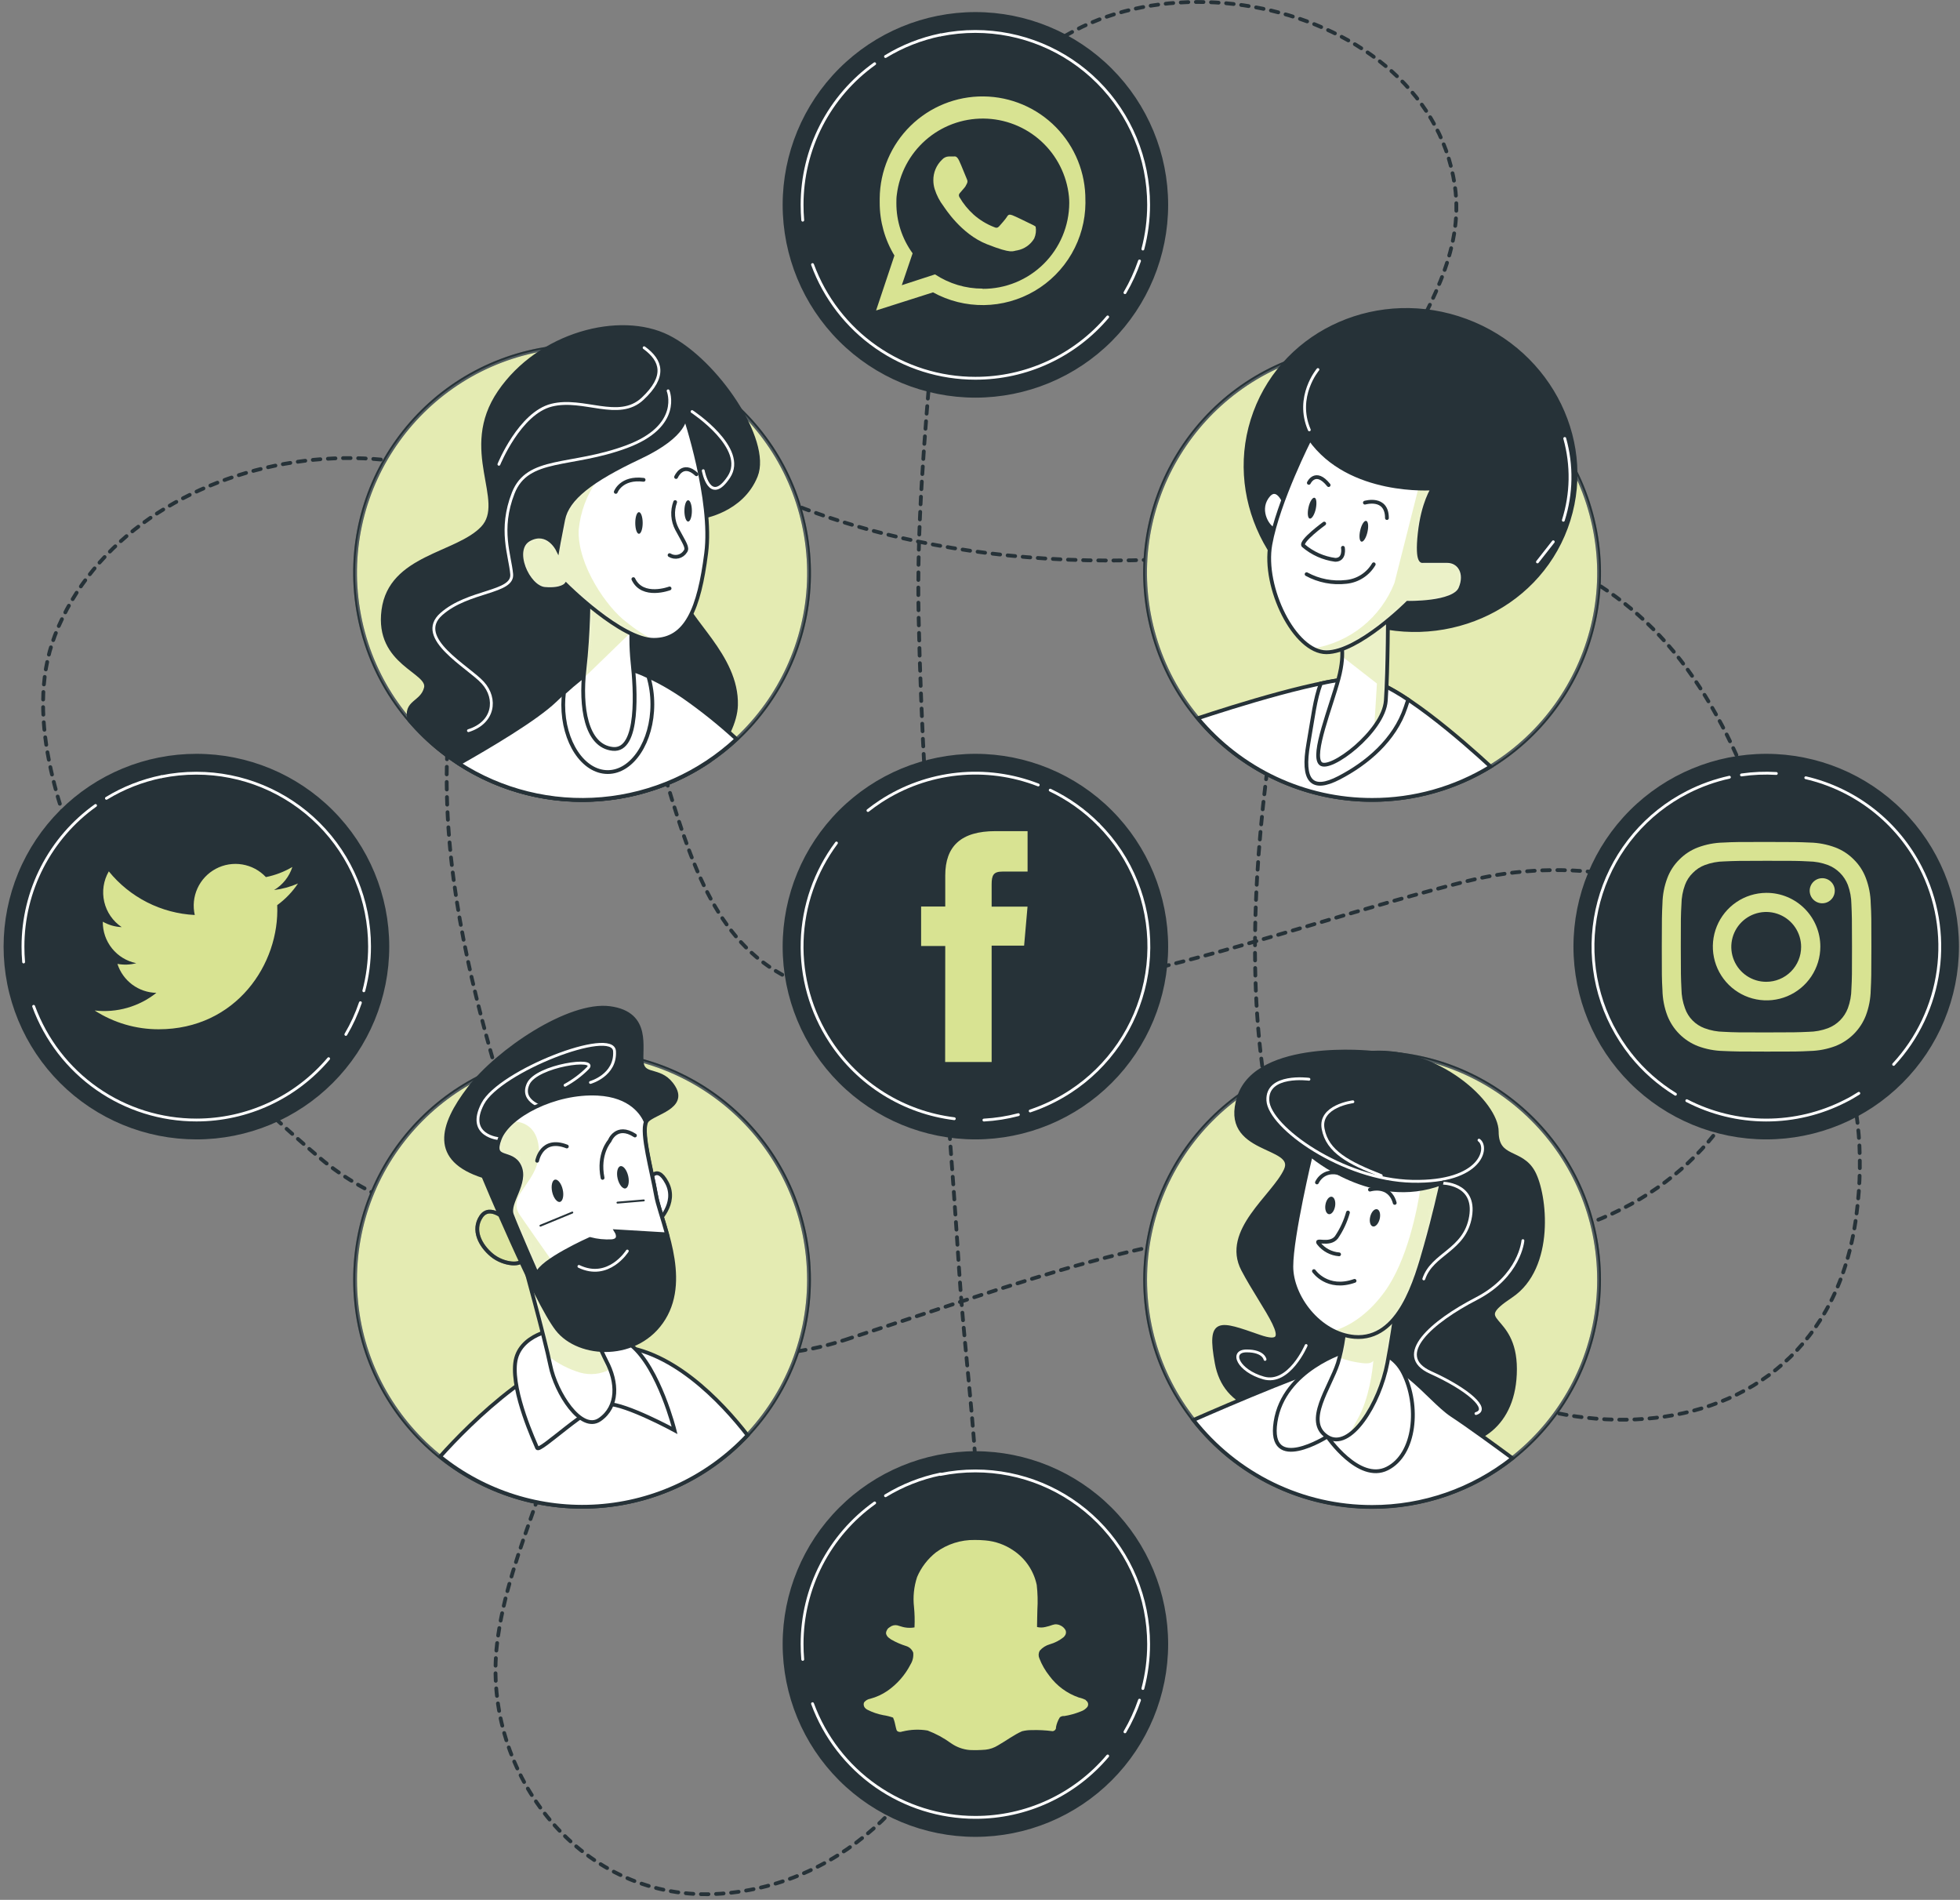 <?xml version="1.0" encoding="UTF-8"?>
<svg xmlns="http://www.w3.org/2000/svg" width="518" height="502" viewBox="0 0 518 502" fill="none">
  <rect x="0" y="0" width="518" height="502" fill="#808080" stroke="none"/>
  <path d="M223.295 354.054C273.149 337.775 305.135 325.444 341.542 325.015C341.542 325.015 393.398 331.695 414.856 325.015C477.599 305.445 483.063 234.177 449.188 181.562C414.112 127.074 350.983 142.623 350.983 142.623C275.423 156.499 225.012 141.193 198.647 128.447C177.518 118.262 151.984 122.052 135.704 138.904C132.037 142.54 129.168 146.901 127.278 151.707C104.09 215.208 130.798 277.264 140.325 315.158C143.844 329.206 173.427 370.333 223.295 354.054Z" stroke="#263238" stroke-linecap="round" stroke-linejoin="round" stroke-dasharray="2 2"></path>
  <path d="M246.384 91.368C244.367 115.143 242.249 139.247 242.779 163.008C244.023 220.572 249.803 277.95 253.465 335.386C255.653 369.618 262.42 405.796 255.525 439.814C249.073 471.7 223.681 498.022 190.422 500.382C153.815 502.986 127.364 468.811 131.355 434.435C134.345 408.686 149.824 384.896 150.739 358.947C151.955 324.013 111.128 328.519 84.592 306.017C53.364 279.581 22.536 244.433 13.466 203.463C10.848 191.69 10.176 179.144 14.539 167.829C34.295 116.731 118.152 103.899 150.739 147.33C184.313 192.105 171.081 257.222 226.027 263.331C280.974 269.439 334.904 246.036 387.819 232.803C440.734 219.571 499.743 252.144 490.588 321.324C481.432 390.504 395.959 388.558 356.276 340.665C316.594 292.771 334.904 195.152 343.044 156.428C347.521 135.199 359.023 116.144 369.108 97.204C377.047 82.27 387.061 66.677 384.486 49.039C376.89 -2.961 290.072 -17.667 263.679 27.209C263.65 27.266 250.246 45.706 246.384 91.368Z" stroke="#263238" stroke-linecap="round" stroke-linejoin="round" stroke-dasharray="2 2"></path>
  <path d="M257.785 300.567C244.407 300.567 231.578 295.253 222.118 285.793C212.659 276.334 207.345 263.504 207.345 250.127C207.345 236.749 212.659 223.92 222.118 214.46C231.578 205.001 244.407 199.687 257.785 199.687C271.162 199.687 283.992 205.001 293.451 214.46C302.911 223.92 308.225 236.749 308.225 250.127C308.225 263.504 302.911 276.334 293.451 285.793C283.992 295.253 271.162 300.567 257.785 300.567Z" fill="#263238" stroke="#263238" stroke-miterlimit="10"></path>
  <path d="M249.788 280.611H262.076V249.869H270.66L271.561 239.57H262.076V233.676C262.076 231.258 262.563 230.3 264.937 230.3H271.575V219.614H263.078C253.937 219.614 249.817 223.634 249.817 231.33V239.541H243.437V249.97H249.817L249.788 280.611Z" fill="#D8E392"></path>
  <path d="M277.555 208.785C282.284 211.043 286.59 214.096 290.286 217.811" stroke="white" stroke-width="0.75" stroke-linecap="round" stroke-linejoin="round"></path>
  <path d="M229.389 214.164C230.433 213.334 231.535 212.547 232.679 211.789C238.78 207.788 245.749 205.303 253.005 204.542C260.261 203.78 267.595 204.764 274.393 207.412" stroke="white" stroke-width="0.75" stroke-linecap="round" stroke-linejoin="round"></path>
  <path d="M252.206 295.603C245.597 294.792 239.245 292.55 233.592 289.031C227.939 285.513 223.121 280.804 219.475 275.232C214.323 267.378 211.712 258.129 211.996 248.739C212.28 239.35 215.445 230.275 221.063 222.747" stroke="white" stroke-width="0.75" stroke-linecap="round" stroke-linejoin="round"></path>
  <path d="M269.143 294.53C266.163 295.317 263.109 295.796 260.031 295.961" stroke="white" stroke-width="0.75" stroke-linecap="round" stroke-linejoin="round"></path>
  <path d="M290.286 217.811C292.46 220 294.414 222.396 296.123 224.964C299.426 229.997 301.705 235.631 302.827 241.546C303.95 247.46 303.896 253.537 302.666 259.431C301.437 265.324 299.058 270.916 295.664 275.889C292.271 280.861 287.93 285.115 282.89 288.408C279.582 290.57 276.01 292.301 272.262 293.557" stroke="white" stroke-width="0.75" stroke-linecap="round" stroke-linejoin="round"></path>
  <path d="M466.784 300.567C453.406 300.567 440.577 295.253 431.117 285.793C421.658 276.334 416.344 263.504 416.344 250.127C416.344 236.749 421.658 223.92 431.117 214.46C440.577 205.001 453.406 199.687 466.784 199.687C480.161 199.687 492.991 205.001 502.45 214.46C511.91 223.92 517.224 236.749 517.224 250.127C517.224 263.504 511.91 276.334 502.45 285.793C492.991 295.253 480.161 300.567 466.784 300.567Z" fill="#263238" stroke="#263238" stroke-miterlimit="10"></path>
  <path d="M442.794 289.137C438.329 286.393 434.37 282.899 431.092 278.809" stroke="white" stroke-width="0.75" stroke-linecap="round" stroke-linejoin="round"></path>
  <path d="M491.26 288.894C490.116 289.609 488.943 290.325 487.727 290.911C481.238 294.24 474.047 295.97 466.754 295.958C459.461 295.946 452.276 294.191 445.798 290.84" stroke="white" stroke-width="0.75" stroke-linecap="round" stroke-linejoin="round"></path>
  <path d="M477.241 205.509C483.727 207.013 489.805 209.917 495.051 214.016C500.297 218.115 504.584 223.312 507.611 229.241C511.899 237.598 513.512 247.071 512.233 256.375C510.953 265.68 506.843 274.366 500.458 281.255" stroke="white" stroke-width="0.75" stroke-linecap="round" stroke-linejoin="round"></path>
  <path d="M460.246 204.765C463.296 204.323 466.383 204.194 469.459 204.379" stroke="white" stroke-width="0.75" stroke-linecap="round" stroke-linejoin="round"></path>
  <path d="M431.092 278.809C429.159 276.389 427.472 273.782 426.057 271.027C423.308 265.673 421.641 259.83 421.153 253.831C420.665 247.833 421.364 241.797 423.211 236.069C425.058 230.341 428.016 225.033 431.916 220.449C435.817 215.866 440.582 212.097 445.941 209.357C449.46 207.555 453.195 206.214 457.056 205.366" stroke="white" stroke-width="0.75" stroke-linecap="round" stroke-linejoin="round"></path>
  <path d="M466.784 227.453C474.18 227.453 475.052 227.453 477.971 227.61C479.725 227.632 481.462 227.956 483.106 228.569C484.297 229.033 485.378 229.74 486.282 230.643C487.185 231.547 487.892 232.628 488.356 233.819C488.964 235.464 489.283 237.201 489.3 238.954C489.429 241.815 489.458 242.745 489.458 250.127C489.458 257.508 489.458 258.381 489.3 261.299C489.283 263.053 488.964 264.79 488.356 266.435C487.898 267.629 487.194 268.713 486.289 269.618C485.385 270.522 484.3 271.226 483.106 271.685C481.462 272.297 479.725 272.621 477.971 272.643C475.11 272.772 474.18 272.801 466.784 272.801C459.388 272.801 458.53 272.801 455.612 272.643C453.857 272.621 452.12 272.297 450.476 271.685C449.279 271.239 448.195 270.536 447.3 269.625C446.413 268.722 445.738 267.632 445.326 266.435C444.719 264.79 444.399 263.053 444.382 261.299C444.239 258.438 444.21 257.508 444.21 250.127C444.21 242.745 444.21 241.873 444.382 238.954C444.399 237.201 444.719 235.464 445.326 233.819C445.768 232.617 446.477 231.531 447.4 230.643C448.291 229.724 449.376 229.015 450.576 228.569C452.22 227.956 453.957 227.632 455.712 227.61C458.573 227.482 459.503 227.453 466.884 227.453M466.884 222.475C459.374 222.475 458.444 222.475 455.44 222.632C453.147 222.681 450.879 223.116 448.731 223.92C446.89 224.619 445.221 225.707 443.838 227.11C442.429 228.492 441.34 230.167 440.648 232.016C439.838 234.163 439.403 236.432 439.361 238.726C439.218 241.672 439.189 242.617 439.189 250.17C439.189 257.723 439.189 258.624 439.361 261.614C439.403 263.912 439.838 266.186 440.648 268.337C441.361 270.172 442.447 271.838 443.839 273.229C445.23 274.621 446.896 275.707 448.731 276.42C450.879 277.223 453.147 277.658 455.44 277.707C458.401 277.836 459.331 277.865 466.884 277.865C474.437 277.865 475.338 277.865 478.328 277.707C480.621 277.657 482.889 277.221 485.037 276.42C486.872 275.707 488.538 274.621 489.929 273.229C491.321 271.838 492.407 270.172 493.12 268.337C493.93 266.186 494.365 263.912 494.407 261.614C494.55 258.667 494.579 257.723 494.579 250.17C494.579 242.617 494.579 241.715 494.407 238.726C494.366 236.432 493.93 234.163 493.12 232.016C492.428 230.167 491.339 228.492 489.93 227.11C488.547 225.707 486.879 224.619 485.037 223.92C482.889 223.118 480.621 222.683 478.328 222.632C475.367 222.503 474.423 222.475 466.884 222.475Z" fill="#D8E392"></path>
  <path d="M466.784 235.922C463.979 235.942 461.242 236.792 458.92 238.364C456.597 239.937 454.792 242.163 453.732 244.76C452.672 247.357 452.405 250.21 452.964 252.959C453.524 255.708 454.884 258.23 456.875 260.206C458.866 262.183 461.397 263.526 464.149 264.066C466.902 264.606 469.753 264.319 472.343 263.241C474.933 262.163 477.146 260.342 478.702 258.008C480.258 255.675 481.089 252.932 481.089 250.127C481.089 246.36 479.593 242.746 476.929 240.082C474.265 237.418 470.652 235.922 466.884 235.922M466.784 259.425C464.959 259.425 463.175 258.884 461.658 257.87C460.14 256.856 458.958 255.415 458.26 253.729C457.561 252.043 457.378 250.188 457.734 248.398C458.09 246.609 458.969 244.964 460.26 243.674C461.55 242.384 463.194 241.505 464.984 241.149C466.774 240.793 468.629 240.976 470.315 241.674C472.001 242.372 473.442 243.555 474.456 245.072C475.47 246.59 476.011 248.374 476.011 250.198C476.013 251.411 475.775 252.611 475.312 253.732C474.849 254.852 474.17 255.87 473.313 256.727C472.455 257.584 471.438 258.264 470.317 258.727C469.197 259.19 467.996 259.427 466.784 259.425Z" fill="#D8E392"></path>
  <path d="M484.909 235.364C484.909 236.02 484.714 236.662 484.349 237.208C483.985 237.754 483.466 238.179 482.86 238.43C482.253 238.681 481.586 238.747 480.942 238.619C480.299 238.491 479.707 238.175 479.243 237.711C478.779 237.247 478.463 236.655 478.335 236.011C478.207 235.368 478.272 234.7 478.524 234.094C478.775 233.487 479.2 232.969 479.746 232.604C480.292 232.24 480.933 232.045 481.59 232.045C482.47 232.045 483.314 232.395 483.937 233.017C484.559 233.64 484.909 234.484 484.909 235.364Z" fill="#D8E392"></path>
  <path d="M257.785 484.861C244.407 484.861 231.578 479.547 222.118 470.087C212.659 460.628 207.345 447.798 207.345 434.421C207.345 421.042 212.658 408.211 222.117 398.749C231.576 389.288 244.406 383.97 257.785 383.966C271.164 383.97 283.993 389.288 293.452 398.749C302.911 408.211 308.225 421.042 308.225 434.421C308.225 447.798 302.911 460.628 293.451 470.087C283.992 479.547 271.162 484.861 257.785 484.861Z" fill="#263238" stroke="#263238" stroke-miterlimit="10"></path>
  <path d="M234.024 395.225C238.498 392.494 243.41 390.558 248.544 389.502" stroke="white" stroke-width="0.75" stroke-linecap="round" stroke-linejoin="round"></path>
  <path d="M212.151 438.469C212.037 437.139 211.98 435.78 211.98 434.421C211.974 427.126 213.712 419.935 217.049 413.448C220.386 406.961 225.225 401.365 231.163 397.127" stroke="white" stroke-width="0.75" stroke-linecap="round" stroke-linejoin="round"></path>
  <path d="M292.747 463.989C288.454 469.079 283.101 473.168 277.061 475.97C271.022 478.772 264.443 480.22 257.785 480.212C248.398 480.213 239.236 477.333 231.538 471.961C223.84 466.588 217.977 458.982 214.74 450.171" stroke="white" stroke-width="0.75" stroke-linecap="round" stroke-linejoin="round"></path>
  <path d="M301.158 449.241C300.16 452.153 298.871 454.956 297.31 457.609" stroke="white" stroke-width="0.75" stroke-linecap="round" stroke-linejoin="round"></path>
  <path d="M248.544 389.602C251.585 388.98 254.681 388.668 257.785 388.673C269.926 388.673 281.569 393.496 290.154 402.08C298.739 410.665 303.561 422.309 303.561 434.449C303.563 438.404 303.053 442.342 302.045 446.165" stroke="white" stroke-width="0.75" stroke-linecap="round" stroke-linejoin="round"></path>
  <path fill-rule="evenodd" clip-rule="evenodd" d="M287.01 449.227C286.41 448.912 285.77 448.681 285.108 448.54C282 447.461 279.292 445.466 277.34 442.818C276.221 441.413 275.323 439.845 274.679 438.169C274.543 437.852 274.481 437.508 274.499 437.163C274.516 436.818 274.612 436.482 274.779 436.18C275.484 435.362 276.415 434.77 277.455 434.478C278.771 434.1 280 433.468 281.074 432.618C281.283 432.425 281.457 432.198 281.589 431.946C281.628 431.864 281.657 431.778 281.675 431.688C281.759 431.375 281.733 431.042 281.603 430.744C281.318 430.223 280.878 429.803 280.344 429.543C280.017 429.355 279.653 429.242 279.278 429.209C278.902 429.177 278.524 429.228 278.17 429.357C277.545 429.588 276.904 429.774 276.253 429.915C275.539 430.089 274.793 430.089 274.079 429.915C274.079 429.829 274.079 429.657 274.079 429.428C274.079 428.112 274.15 426.767 274.164 425.351C274.299 423.167 274.242 420.974 273.993 418.799C273.212 415.083 271.01 411.818 267.856 409.701C265.63 408.167 263.04 407.244 260.346 407.026C259.43 406.94 258.543 406.912 257.642 406.912C253.958 406.844 250.354 407.99 247.385 410.173C245.195 411.893 243.473 414.136 242.378 416.697C241.531 419.262 241.253 421.981 241.563 424.665C241.733 426.404 241.776 428.154 241.692 429.9C241.695 429.938 241.695 429.977 241.692 430.015C240.84 430.164 239.968 430.164 239.117 430.015C238.516 429.915 237.872 429.671 237.142 429.471C236.811 429.401 236.468 429.403 236.137 429.477C235.806 429.551 235.496 429.695 235.226 429.9C234.932 430.054 234.681 430.278 234.497 430.553C234.312 430.828 234.198 431.144 234.167 431.474C234.16 431.526 234.16 431.579 234.167 431.631C234.261 432.052 234.493 432.429 234.825 432.704C235.111 432.933 235.354 433.09 235.497 433.205C236.778 433.939 238.136 434.529 239.546 434.964C239.956 435.096 240.331 435.319 240.643 435.616C240.956 435.914 241.196 436.278 241.348 436.681C241.466 437.765 241.219 438.857 240.647 439.785C239.209 442.599 237.095 445.012 234.496 446.809C233.122 447.747 231.598 448.444 229.99 448.869C229.361 448.975 228.791 449.305 228.388 449.799L228.302 449.985C228.246 450.201 228.241 450.428 228.288 450.647C228.335 450.865 228.433 451.07 228.574 451.244C228.757 451.467 228.986 451.647 229.246 451.773C230.564 452.445 231.97 452.926 233.423 453.203C234.309 453.335 235.181 453.551 236.027 453.847C236.027 453.847 236.127 454.148 236.298 454.563C236.542 455.292 236.656 456.165 236.928 457.08C236.97 457.205 237.043 457.317 237.141 457.404C237.238 457.492 237.357 457.553 237.486 457.581C237.817 457.679 238.173 457.653 238.487 457.509H238.573C240.727 456.982 242.966 456.899 245.153 457.266C247.352 458.105 249.429 459.231 251.333 460.614C252.79 461.64 254.493 462.262 256.269 462.416C257.661 462.474 259.056 462.445 260.446 462.33C261.614 462.207 262.738 461.82 263.736 461.2C265.967 459.927 267.942 458.411 270.116 457.452C270.953 457.244 271.814 457.143 272.677 457.152C274.483 457.099 276.292 457.19 278.084 457.424H278.256C278.495 457.387 278.714 457.265 278.871 457.08C278.971 456.972 279.04 456.838 279.071 456.694C279.071 456.522 279.171 456.436 279.071 456.58C279.079 456.532 279.079 456.484 279.071 456.436C279.24 455.492 279.59 454.588 280.101 453.776C280.418 453.527 280.815 453.405 281.217 453.432H281.317C282.788 453.196 284.228 452.792 285.609 452.231C286.289 452.011 286.894 451.605 287.354 451.058C287.452 450.921 287.521 450.766 287.556 450.602C287.591 450.437 287.591 450.267 287.556 450.102C287.521 449.938 287.452 449.783 287.353 449.647C287.254 449.51 287.127 449.397 286.982 449.312L287.01 449.227Z" fill="#D8E392"></path>
  <path d="M51.933 300.567C45.306 300.573 38.742 299.272 32.617 296.74C26.493 294.207 20.927 290.493 16.239 285.809C11.55 281.124 7.831 275.562 5.294 269.439C2.756 263.317 1.45 256.754 1.45 250.127C1.45 243.499 2.756 236.937 5.294 230.814C7.831 224.692 11.55 219.129 16.239 214.445C20.927 209.761 26.493 206.046 32.617 203.514C38.742 200.982 45.306 199.681 51.933 199.687C65.311 199.687 78.14 205.001 87.6 214.46C97.059 223.92 102.373 236.749 102.373 250.127C102.373 263.504 97.059 276.334 87.6 285.793C78.14 295.253 65.311 300.567 51.933 300.567Z" fill="#263238" stroke="#263238" stroke-miterlimit="10"></path>
  <path d="M28.129 210.945C32.602 208.213 37.515 206.277 42.649 205.223" stroke="white" stroke-width="0.75" stroke-linecap="round" stroke-linejoin="round"></path>
  <path d="M6.242 254.189C6.128 252.845 6.071 251.5 6.071 250.127C6.065 242.832 7.803 235.641 11.14 229.154C14.477 222.667 19.316 217.071 25.254 212.833" stroke="white" stroke-width="0.75" stroke-linecap="round" stroke-linejoin="round"></path>
  <path d="M86.852 279.739C82.558 284.814 77.209 288.893 71.179 291.692C65.149 294.491 58.581 295.943 51.933 295.946C42.543 295.958 33.377 293.082 25.677 287.708C17.977 282.335 12.116 274.723 8.889 265.906" stroke="white" stroke-width="0.75" stroke-linecap="round" stroke-linejoin="round"></path>
  <path d="M95.249 264.947C94.26 267.867 92.97 270.676 91.401 273.33" stroke="white" stroke-width="0.75" stroke-linecap="round" stroke-linejoin="round"></path>
  <path d="M42.649 205.237C45.69 204.615 48.786 204.303 51.89 204.307C64.031 204.307 75.674 209.13 84.259 217.715C92.844 226.3 97.667 237.943 97.667 250.084C97.669 254.038 97.16 257.976 96.15 261.8" stroke="white" stroke-width="0.75" stroke-linecap="round" stroke-linejoin="round"></path>
  <path d="M25.011 267.007C30.052 270.254 35.923 271.977 41.919 271.971C62.39 271.971 73.949 254.676 73.262 239.169C75.415 237.6 77.275 235.663 78.755 233.447C76.744 234.331 74.614 234.915 72.432 235.178C74.733 233.804 76.453 231.637 77.267 229.084C75.103 230.362 72.738 231.266 70.272 231.759C68.614 229.989 66.419 228.816 64.027 228.419C61.635 228.023 59.178 228.426 57.038 229.566C54.898 230.706 53.193 232.52 52.188 234.726C51.182 236.933 50.932 239.409 51.475 241.773C47.091 241.553 42.803 240.414 38.889 238.427C34.975 236.44 31.523 233.652 28.759 230.243C27.349 232.672 26.916 235.546 27.549 238.283C28.181 241.019 29.831 243.413 32.163 244.977C30.409 244.907 28.696 244.416 27.171 243.546C27.136 246.117 28.001 248.619 29.615 250.62C31.229 252.62 33.492 253.994 36.011 254.504C34.387 254.941 32.685 255.004 31.033 254.69C31.737 256.881 33.108 258.797 34.955 260.169C36.802 261.541 39.032 262.302 41.333 262.344C39.053 264.158 36.438 265.503 33.637 266.304C30.836 267.104 27.904 267.343 25.011 267.007Z" fill="#D8E392"></path>
  <path d="M257.785 104.571C244.407 104.571 231.578 99.257 222.118 89.798C212.659 80.338 207.345 67.509 207.345 54.131C207.345 40.754 212.659 27.924 222.118 18.465C231.578 9.005 244.407 3.691 257.785 3.691C271.162 3.691 283.992 9.005 293.451 18.465C302.911 27.924 308.225 40.754 308.225 54.131C308.225 67.509 302.911 80.338 293.451 89.798C283.992 99.257 271.162 104.571 257.785 104.571Z" fill="#263238" stroke="#263238" stroke-miterlimit="10"></path>
  <path fill-rule="evenodd" clip-rule="evenodd" d="M286.853 52.901C286.918 45.693 284.116 38.754 279.064 33.611C274.013 28.468 267.125 25.543 259.916 25.478C252.708 25.413 245.769 28.215 240.626 33.267C235.483 38.319 232.558 45.206 232.493 52.415C232.493 52.801 232.493 53.202 232.493 53.588C232.491 58.501 233.837 63.32 236.384 67.521L231.535 82.041L246.584 77.249C250.707 79.517 255.348 80.677 260.054 80.614C264.76 80.55 269.368 79.266 273.429 76.887C277.489 74.508 280.862 71.115 283.218 67.041C285.574 62.967 286.831 58.351 286.867 53.645C286.867 53.43 286.867 53.13 286.853 52.901ZM259.673 76.261C255.207 76.272 250.838 74.964 247.113 72.499L238.33 75.36L241.191 66.934C238.383 63.074 236.879 58.419 236.899 53.645C236.899 52.915 236.899 52.214 237.014 51.456C237.693 45.868 240.407 40.726 244.639 37.013C248.87 33.3 254.322 31.276 259.951 31.329C265.58 31.383 270.992 33.508 275.153 37.3C279.314 41.093 281.931 46.285 282.504 51.885C282.561 52.477 282.59 53.063 282.59 53.645C282.56 59.686 280.132 65.468 275.84 69.72C271.548 73.972 265.743 76.345 259.702 76.319L259.673 76.261Z" fill="#D8E392"></path>
  <path fill-rule="evenodd" clip-rule="evenodd" d="M272.147 59.038C271.475 58.709 268.213 57.107 267.598 56.892C266.983 56.678 266.54 56.563 266.168 57.221C265.796 57.879 264.437 59.367 264.065 59.796C263.693 60.225 263.278 60.297 262.634 59.968C260.671 59.195 258.86 58.081 257.284 56.678C255.824 55.354 254.575 53.815 253.579 52.114C253.207 51.456 253.579 51.099 253.88 50.77C254.18 50.441 254.538 49.997 254.881 49.611L255.124 49.296C255.267 49.053 255.382 48.824 255.539 48.509C255.635 48.331 255.686 48.132 255.686 47.93C255.686 47.728 255.635 47.529 255.539 47.351C255.367 47.022 254.108 43.76 253.479 42.444C252.85 41.128 252.363 41.342 252.048 41.342C251.734 41.342 251.219 41.342 250.775 41.342C250.436 41.349 250.102 41.426 249.794 41.569C249.486 41.712 249.211 41.917 248.987 42.172C248.24 42.879 247.648 43.734 247.249 44.682C246.85 45.63 246.653 46.651 246.67 47.68C246.676 48.446 246.791 49.207 247.013 49.94C247.531 51.593 248.334 53.142 249.388 54.517C249.717 54.947 253.994 61.842 260.832 64.531C267.67 67.221 267.598 66.276 268.828 66.162C269.756 65.987 270.636 65.617 271.41 65.077C272.184 64.537 272.835 63.839 273.32 63.029C273.761 62.042 273.895 60.946 273.707 59.882C273.263 59.539 272.82 59.367 272.147 59.038Z" fill="#D8E392"></path>
  <path d="M234.024 14.935C238.498 12.205 243.41 10.269 248.544 9.213" stroke="white" stroke-width="0.75" stroke-linecap="round" stroke-linejoin="round"></path>
  <path d="M212.151 58.18C212.037 56.849 211.98 55.49 211.98 54.131C211.974 46.836 213.712 39.645 217.049 33.158C220.386 26.671 225.225 21.076 231.163 16.837" stroke="white" stroke-width="0.75" stroke-linecap="round" stroke-linejoin="round"></path>
  <path d="M292.747 83.743C288.452 88.828 283.097 92.913 277.058 95.713C271.019 98.513 264.441 99.959 257.785 99.951C248.398 99.952 239.236 97.072 231.538 91.7C223.84 86.328 217.977 78.722 214.74 69.91" stroke="white" stroke-width="0.75" stroke-linecap="round" stroke-linejoin="round"></path>
  <path d="M301.158 68.951C300.157 71.867 298.868 74.675 297.31 77.334" stroke="white" stroke-width="0.75" stroke-linecap="round" stroke-linejoin="round"></path>
  <path d="M248.544 9.242C251.585 8.619 254.681 8.308 257.785 8.312C269.926 8.312 281.569 13.135 290.154 21.72C298.739 30.304 303.561 41.948 303.561 54.089C303.563 58.043 303.053 61.981 302.045 65.804" stroke="white" stroke-width="0.75" stroke-linecap="round" stroke-linejoin="round"></path>
  <path d="M362.628 398.128C395.755 398.128 422.609 371.274 422.609 338.147C422.609 305.02 395.755 278.165 362.628 278.165C329.501 278.165 302.646 305.02 302.646 338.147C302.646 371.274 329.501 398.128 362.628 398.128Z" fill="#D8E392" stroke="#263238" stroke-miterlimit="10"></path>
  <path opacity="0.3" d="M362.628 398.128C395.755 398.128 422.609 371.274 422.609 338.147C422.609 305.02 395.755 278.165 362.628 278.165C329.501 278.165 302.646 305.02 302.646 338.147C302.646 371.274 329.501 398.128 362.628 398.128Z" fill="white" stroke="#263238" stroke-miterlimit="10"></path>
  <path d="M362.628 278.165C362.628 278.165 332.286 274.875 327.451 289.881C322.616 304.887 343.015 302.226 339.797 309.193C336.578 316.16 323.16 325.229 328.524 335.472C333.889 345.714 343.545 356.93 332.816 353.182C322.087 349.434 319.412 348.346 321.557 360.148C323.703 371.95 334.961 375.169 353.201 373.552C371.44 371.936 369.823 380.533 380.008 381.606C390.194 382.679 400.393 376.771 400.393 361.75C400.393 346.73 388.062 349.963 399.321 342.453C410.579 334.942 408.447 315.63 405.229 309.737C402.01 303.843 395.573 306.518 395.573 299.008C395.573 291.498 380.094 277.164 362.628 278.165Z" fill="#263238" stroke="#263238" stroke-miterlimit="10"></path>
  <path d="M345.933 285.175C345.933 285.175 334.704 283.673 335.076 290.782C335.448 297.892 354.931 311.754 373.285 312.14C391.639 312.526 393.498 303.142 390.88 301.268" stroke="white" stroke-width="0.75" stroke-linecap="round" stroke-linejoin="round"></path>
  <path d="M357.549 291.125C357.549 291.125 348.566 292.241 349.681 298.278C350.797 304.315 356.419 307.262 365.045 310.638" stroke="white" stroke-width="0.75" stroke-linecap="round" stroke-linejoin="round"></path>
  <path d="M402.482 327.818C402.482 327.818 401.738 337.188 390.137 343.182C378.535 349.176 368.078 358.131 378.092 362.652C388.105 367.172 393.827 372.379 390.079 373.509" stroke="white" stroke-width="0.75" stroke-linecap="round" stroke-linejoin="round"></path>
  <path d="M345.19 355.528C345.19 355.528 340.698 366.013 333.96 364.111C327.222 362.208 324.962 356.958 329.468 356.958C333.974 356.958 334.332 359.204 334.332 359.204" stroke="white" stroke-width="0.75" stroke-linecap="round" stroke-linejoin="round"></path>
  <path d="M380.953 312.612C380.953 312.612 390.151 312.469 388.649 321.453C387.147 330.436 378.535 331.194 376.289 337.932" stroke="white" stroke-width="0.75" stroke-linecap="round" stroke-linejoin="round"></path>
  <path d="M362.628 398.186C376.091 398.202 389.163 393.664 399.721 385.311C395.515 382.207 388.019 376.728 383.656 373.867C377.348 369.661 368.936 356.572 357.707 358.904C348.694 360.792 324.576 371.178 315.392 375.212C321.003 382.377 328.173 388.171 336.358 392.151C344.542 396.132 353.526 398.196 362.628 398.186Z" fill="white" stroke="#263238" stroke-miterlimit="10"></path>
  <path d="M355.876 356.93C355.876 356.93 339.253 361.75 337.107 375.698C334.961 389.646 350.783 379.589 350.783 379.589C350.783 379.589 359.094 391.791 366.605 388.043C374.115 384.295 375.188 371.406 370.896 362.823C366.605 354.24 355.876 356.93 355.876 356.93Z" fill="white" stroke="#263238" stroke-miterlimit="10"></path>
  <path d="M355.432 346.687C355.52 351.257 354.897 355.812 353.587 360.191C351.484 366.671 344.632 375.598 350.726 379.603C356.82 383.609 364.63 370.863 366.662 360.163C368.693 349.462 370.167 336.673 370.167 336.673L355.432 346.687Z" fill="white"></path>
  <mask id="mask0_1_2061" style="mask-type:luminance" maskUnits="userSpaceOnUse" x="348" y="336" width="23" height="45">
    <path d="M355.432 346.687C355.52 351.257 354.897 355.812 353.587 360.191C351.484 366.671 344.632 375.598 350.726 379.603C356.82 383.609 364.63 370.863 366.662 360.163C368.693 349.462 370.167 336.673 370.167 336.673L355.432 346.687Z" fill="white"></path>
  </mask>
  <g mask="url(#mask0_1_2061)">
    <g style="mix-blend-mode:multiply" opacity="0.5">
      <path d="M354.016 358.761C355.98 359.472 358.02 359.952 360.096 360.191C361.955 360.406 362.699 360.005 362.957 359.533C362.728 362.208 361.855 369.547 358.808 374.954C357.878 376.613 357.12 378.015 356.519 379.246C361.04 376.199 365.26 367.701 366.69 360.205C368.722 349.519 370.138 336.759 370.138 336.759L355.404 346.773C355.474 350.813 355.008 354.844 354.016 358.761Z" fill="#D8E392"></path>
    </g>
  </g>
  <path d="M355.432 346.687C355.52 351.257 354.897 355.812 353.587 360.191C351.484 366.671 344.632 375.598 350.726 379.603C356.82 383.609 364.63 370.863 366.662 360.163C368.693 349.462 370.167 336.673 370.167 336.673L355.432 346.687Z" stroke="#263238" stroke-miterlimit="10"></path>
  <path d="M346.434 305.202C346.434 305.202 341.284 326.66 341.284 334.656C341.284 342.653 348.637 352.438 357.964 353.253C369.866 354.212 374.243 338.218 376.818 329.106C379.05 321.195 380.566 314.357 380.938 312.669C362.842 319.507 346.434 305.202 346.434 305.202Z" fill="white"></path>
  <mask id="mask1_1_2061" style="mask-type:luminance" maskUnits="userSpaceOnUse" x="341" y="305" width="40" height="49">
    <path d="M346.434 305.202C346.434 305.202 341.284 326.66 341.284 334.656C341.284 342.653 348.637 352.438 357.964 353.253C369.866 354.212 374.243 338.218 376.818 329.106C379.05 321.195 380.566 314.357 380.938 312.669C362.842 319.507 346.434 305.202 346.434 305.202Z" fill="white"></path>
  </mask>
  <g mask="url(#mask1_1_2061)">
    <g style="mix-blend-mode:multiply" opacity="0.5">
      <path d="M380.953 312.612C379.153 313.299 377.289 313.803 375.388 314.114C374.544 319.564 371.955 332.968 366.018 341.208C360.982 348.203 355.589 350.735 352.528 351.651C354.233 352.501 356.081 353.025 357.978 353.196C369.88 354.154 374.258 338.161 376.833 329.049" fill="#D8E392"></path>
    </g>
  </g>
  <path d="M346.434 305.202C346.434 305.202 341.284 326.66 341.284 334.656C341.284 342.653 348.637 352.438 357.964 353.253C369.866 354.212 374.243 338.218 376.818 329.106C379.05 321.195 380.566 314.357 380.938 312.669C362.842 319.507 346.434 305.202 346.434 305.202Z" stroke="#263238" stroke-miterlimit="10"></path>
  <path d="M356.248 320.394C355.593 322.728 354.564 324.941 353.201 326.946C351.341 329.277 347.364 327.175 348.537 328.576C349.185 329.398 349.997 330.076 350.92 330.568C351.843 331.061 352.858 331.357 353.901 331.438" stroke="#263238" stroke-linecap="round" stroke-linejoin="round"></path>
  <path d="M347.25 335.872C347.25 335.872 350.754 341.022 357.993 338.447" stroke="#263238" stroke-linecap="round" stroke-linejoin="round"></path>
  <path d="M352.843 318.734C352.628 320.008 351.884 320.952 351.183 320.823C350.483 320.694 350.082 319.579 350.297 318.305C350.511 317.032 351.255 316.102 351.956 316.217C352.657 316.331 353.057 317.461 352.843 318.734Z" fill="#263238"></path>
  <path d="M364.63 322.096C364.316 323.355 363.515 324.242 362.828 324.07C362.141 323.899 361.827 322.754 362.127 321.496C362.427 320.237 363.229 319.364 363.93 319.521C364.63 319.679 364.931 320.852 364.63 322.096Z" fill="#263238"></path>
  <path d="M348.051 312.44C348.051 312.44 349.925 308.006 355.532 310.581" stroke="#263238" stroke-linecap="round" stroke-linejoin="round"></path>
  <path d="M362.055 314.343C362.055 314.343 367.205 312.712 368.607 317.848" stroke="#263238" stroke-linecap="round" stroke-linejoin="round"></path>
  <path d="M153.829 398.129C186.956 398.129 213.811 371.274 213.811 338.147C213.811 305.02 186.956 278.165 153.829 278.165C120.702 278.165 93.847 305.02 93.847 338.147C93.847 371.274 120.702 398.129 153.829 398.129Z" fill="#D8E392" stroke="#263238" stroke-miterlimit="10"></path>
  <path opacity="0.3" d="M153.829 398.129C186.956 398.129 213.811 371.274 213.811 338.147C213.811 305.02 186.956 278.165 153.829 278.165C120.702 278.165 93.847 305.02 93.847 338.147C93.847 371.274 120.702 398.129 153.829 398.129Z" fill="white" stroke="#263238" stroke-miterlimit="10"></path>
  <path d="M116.306 384.882C128.069 394.358 142.977 399.042 158.045 397.997C173.114 396.952 187.232 390.255 197.574 379.246C190.822 370.548 176.989 355.642 161.597 355.642C144.516 355.642 124.231 376.027 116.306 384.882Z" fill="white" stroke="#263238" stroke-miterlimit="10"></path>
  <path d="M147.191 351.207C147.191 351.207 137.02 352.366 136.148 360.22C135.275 368.073 141.369 381.148 141.956 382.593C142.542 384.038 155.617 370.977 160.552 370.977C165.488 370.977 178.277 377.944 178.277 377.944C178.277 377.944 174.214 361.665 166.947 355.556C159.68 349.448 149.208 348.876 147.191 351.207Z" fill="white" stroke="#263238" stroke-miterlimit="10"></path>
  <path opacity="0.5" d="M133.816 322.368C133.816 322.368 129.453 318.005 127.135 321.496C124.818 324.986 126.835 329.049 129.997 331.667C133.158 334.284 138.136 334.528 138.136 332.539C138.136 330.551 133.816 322.368 133.816 322.368Z" fill="#D8E392" stroke="#263238" stroke-miterlimit="10"></path>
  <path d="M133.816 322.368C133.816 322.368 129.453 318.005 127.135 321.496C124.818 324.986 126.835 329.049 129.997 331.667C133.158 334.284 138.136 334.528 138.136 332.539C138.136 330.551 133.816 322.368 133.816 322.368Z" stroke="#263238" stroke-miterlimit="10"></path>
  <path d="M171.324 312.254C171.324 312.254 173.356 307.019 176.26 312.541C179.164 318.062 173.642 322.998 173.642 322.998L171.324 312.254Z" fill="white" stroke="#263238" stroke-miterlimit="10"></path>
  <path d="M138.179 332.596C138.179 332.596 143.987 353.525 145.446 360.792C146.905 368.059 153.586 378.53 158.521 375.097C163.456 371.664 163.185 365.212 160.266 359.69C158.345 355.873 156.789 351.884 155.617 347.774L138.179 332.596Z" fill="white"></path>
  <mask id="mask2_1_2061" style="mask-type:luminance" maskUnits="userSpaceOnUse" x="138" y="332" width="25" height="44">
    <path d="M138.179 332.596C138.179 332.596 143.987 353.525 145.446 360.792C146.905 368.059 153.586 378.53 158.521 375.097C163.456 371.664 163.185 365.212 160.266 359.69C158.345 355.873 156.789 351.884 155.617 347.774L138.179 332.596Z" fill="white"></path>
  </mask>
  <g mask="url(#mask2_1_2061)">
    <g style="mix-blend-mode:multiply" opacity="0.5">
      <path d="M160.266 359.633C158.345 355.816 156.789 351.826 155.617 347.717L138.179 332.596C138.179 332.596 142.943 349.763 144.917 358.346C147.438 360.315 150.306 361.795 153.371 362.709C156.021 363.433 158.849 363.111 161.268 361.808C160.98 361.062 160.646 360.336 160.266 359.633Z" fill="#D8E392"></path>
    </g>
  </g>
  <path d="M138.179 332.596C138.179 332.596 143.987 353.525 145.446 360.792C146.905 368.059 153.586 378.53 158.521 375.097C163.456 371.664 163.185 365.212 160.266 359.69C158.345 355.873 156.789 351.884 155.617 347.774L138.179 332.596Z" stroke="#263238" stroke-miterlimit="10"></path>
  <path d="M127.751 310.795C127.751 310.795 141.412 343.697 147.234 351.207C153.056 358.718 168.692 359.347 175.43 348.346C182.168 337.346 174.557 322.483 173.398 315.788C172.24 309.093 169.107 298.064 171.067 296.032C173.027 294.001 181.238 292.542 178.048 287.306C174.858 282.07 170.194 284.688 169.622 280.912C169.05 277.135 171.939 267.822 161.182 266.378C150.424 264.933 131.527 277.707 123.988 287.592C116.449 297.477 114.046 306.432 127.751 310.795Z" fill="#263238" stroke="#263238" stroke-miterlimit="10"></path>
  <path d="M132.042 300.91C132.042 300.91 123.087 300.238 127.579 291.626C132.071 283.015 162.04 271.413 162.412 277.779C162.784 284.145 156.046 286.019 156.046 286.019" stroke="white" stroke-width="0.75" stroke-linecap="round" stroke-linejoin="round"></path>
  <path d="M144.087 292.756C144.087 292.756 137.349 291.254 139.595 286.391C141.841 281.527 158.321 279.238 155.331 282.271C153.558 284.047 151.54 285.56 149.337 286.762" stroke="white" stroke-width="0.75" stroke-linecap="round" stroke-linejoin="round"></path>
  <path d="M165.788 330.565C165.788 330.565 160.853 338.404 152.999 334.628" stroke="white" stroke-width="0.75" stroke-linecap="round" stroke-linejoin="round"></path>
  <path d="M173.356 315.73C172.268 309.479 169.393 299.394 170.695 296.461C169.822 294.359 166.818 289.452 157.949 288.994C146.605 288.408 134.403 294.802 132.071 300.91C129.739 307.019 135.275 303.771 137.306 308.177C139.338 312.583 134.102 317.776 135.275 320.966C136.448 324.156 141.956 336.702 141.956 336.702C142.828 333.211 155.918 327.389 155.918 327.389C157.811 327.889 159.771 328.087 161.725 327.976C164.343 327.69 162.884 325.358 162.884 325.358L176.288 326.159C175.144 321.939 173.785 318.262 173.356 315.73Z" fill="white"></path>
  <mask id="mask3_1_2061" style="mask-type:luminance" maskUnits="userSpaceOnUse" x="131" y="288" width="46" height="49">
    <path d="M173.356 315.73C172.268 309.479 169.393 299.394 170.695 296.461C169.822 294.359 166.818 289.452 157.949 288.994C146.605 288.408 134.403 294.802 132.071 300.91C129.739 307.019 135.275 303.771 137.306 308.177C139.338 312.583 134.102 317.776 135.275 320.966C136.448 324.156 141.956 336.702 141.956 336.702C142.828 333.211 155.918 327.389 155.918 327.389C157.811 327.889 159.771 328.087 161.725 327.976C164.343 327.69 162.884 325.358 162.884 325.358L176.288 326.159C175.144 321.939 173.785 318.262 173.356 315.73Z" fill="white"></path>
  </mask>
  <g mask="url(#mask3_1_2061)">
    <g style="mix-blend-mode:multiply" opacity="0.5">
      <path d="M142.399 303.242C141.856 297.52 138.108 296.39 135.619 296.29C134.073 297.521 132.846 299.106 132.042 300.91C129.725 307.019 135.247 303.771 137.278 308.177C139.309 312.583 134.074 317.776 135.247 320.966C136.42 324.156 141.927 336.702 141.927 336.702C142.213 335.586 143.73 334.227 145.675 332.911C142.814 328.834 139.324 323.87 137.349 320.995C133.63 315.487 143.243 312.111 142.399 303.242Z" fill="#D8E392"></path>
    </g>
  </g>
  <path d="M173.356 315.73C172.268 309.479 169.393 299.394 170.695 296.461C169.822 294.359 166.818 289.452 157.949 288.994C146.605 288.408 134.403 294.802 132.071 300.91C129.739 307.019 135.275 303.771 137.306 308.177C139.338 312.583 134.102 317.776 135.275 320.966C136.448 324.156 141.956 336.702 141.956 336.702C142.828 333.211 155.918 327.389 155.918 327.389C157.811 327.889 159.771 328.087 161.725 327.976C164.343 327.69 162.884 325.358 162.884 325.358L176.288 326.159C175.144 321.939 173.785 318.262 173.356 315.73Z" stroke="#263238" stroke-miterlimit="10"></path>
  <path d="M148.722 314.329C149.094 315.945 148.722 317.419 147.992 317.59C147.263 317.762 146.29 316.589 145.933 314.958C145.575 313.327 145.933 311.868 146.662 311.696C147.392 311.525 148.364 312.698 148.722 314.329Z" fill="#263238"></path>
  <path d="M166.031 310.767C166.403 312.397 166.031 313.856 165.302 314.028C164.572 314.2 163.599 313.027 163.227 311.396C162.856 309.765 163.227 308.306 163.971 308.134C164.715 307.963 165.659 309.136 166.031 310.767Z" fill="#263238"></path>
  <path d="M141.956 306.718C141.956 306.718 143.114 300.324 149.809 302.942" stroke="#263238" stroke-linecap="round" stroke-linejoin="round"></path>
  <path d="M167.805 300.038C162.856 296.833 161.11 301.468 161.11 301.468C161.11 301.468 157.977 304.902 159.251 311.239" stroke="#263238" stroke-linecap="round" stroke-linejoin="round"></path>
  <path d="M142.828 323.87L151.254 320.394" stroke="#263238" stroke-width="0.5" stroke-linecap="round" stroke-linejoin="round"></path>
  <path d="M163.185 317.776L170.151 317.19" stroke="#263238" stroke-width="0.5" stroke-linecap="round" stroke-linejoin="round"></path>
  <path d="M376.655 209.685C408.863 201.934 428.689 169.542 420.939 137.335C413.189 105.127 380.797 85.3 348.589 93.05C316.381 100.801 296.555 133.193 304.305 165.401C312.055 197.608 344.447 217.435 376.655 209.685Z" fill="#D8E392" stroke="#263238" stroke-miterlimit="10"></path>
  <path opacity="0.3" d="M376.655 209.685C408.863 201.934 428.689 169.542 420.939 137.335C413.189 105.127 380.797 85.3 348.589 93.05C316.381 100.801 296.555 133.193 304.305 165.401C312.055 197.608 344.447 217.435 376.655 209.685Z" fill="white" stroke="#263238" stroke-miterlimit="10"></path>
  <path d="M413.856 139.427C421.936 117.642 410.099 93.162 387.418 84.749C364.736 76.336 339.799 87.177 331.719 108.962C323.638 130.747 335.475 155.228 358.157 163.64C380.838 172.053 405.776 161.213 413.856 139.427Z" fill="#263238" stroke="#263238" stroke-miterlimit="10"></path>
  <path d="M413.54 115.858C415.523 122.946 415.394 130.458 413.168 137.473" stroke="white" stroke-width="0.75" stroke-linecap="round" stroke-linejoin="round"></path>
  <path d="M410.507 143.153C410.507 143.153 407.847 146.572 406.33 148.474" stroke="white" stroke-width="0.75" stroke-linecap="round" stroke-linejoin="round"></path>
  <path d="M348.308 97.648C348.308 97.648 342.243 104.8 346.034 113.584" stroke="white" stroke-width="0.75" stroke-linecap="round" stroke-linejoin="round"></path>
  <path d="M362.628 211.36C373.68 211.379 384.521 208.329 393.942 202.548C386.947 196.096 368.736 180.031 360.153 179.33C351.169 178.601 324.948 186.998 316.551 189.787C322.175 196.546 329.22 201.983 337.184 205.712C345.147 209.44 353.834 211.369 362.628 211.36Z" fill="white" stroke="#263238" stroke-miterlimit="10"></path>
  <path d="M371.483 186.898C371.726 186.183 371.94 185.467 372.169 184.881C367.563 181.82 363.229 179.588 360.153 179.33C356.419 179.292 352.695 179.72 349.066 180.604C347.478 184.895 347.064 189.187 345.776 196.497C344.031 206.382 346.649 209.285 353.916 205.509C361.183 201.732 368.579 195.61 371.483 186.898Z" fill="white" stroke="#263238" stroke-miterlimit="10"></path>
  <path d="M354.045 168.573C354.045 168.573 355.79 171.777 353.759 179.33C351.727 186.884 346.606 199.358 348.981 201.732C351.355 204.107 365.675 193.292 366.247 185.153C366.819 177.013 366.834 160.734 366.834 160.734L354.045 168.573Z" fill="white"></path>
  <mask id="mask4_1_2061" style="mask-type:luminance" maskUnits="userSpaceOnUse" x="348" y="160" width="19" height="43">
    <path d="M354.045 168.573C354.045 168.573 355.79 171.777 353.759 179.33C351.727 186.884 346.606 199.358 348.981 201.732C351.355 204.107 365.675 193.292 366.247 185.153C366.819 177.013 366.834 160.734 366.834 160.734L354.045 168.573Z" fill="white"></path>
  </mask>
  <g mask="url(#mask4_1_2061)">
    <g style="mix-blend-mode:multiply" opacity="0.5">
      <path d="M354.717 173.465L363.901 180.618L363.2 192.062C364.828 190.075 365.881 187.681 366.247 185.138C366.834 176.999 366.834 160.719 366.834 160.719L354.045 168.559C354.666 170.115 354.897 171.799 354.717 173.465Z" fill="#D8E392"></path>
    </g>
  </g>
  <path d="M354.045 168.573C354.045 168.573 355.79 171.777 353.759 179.33C351.727 186.884 346.606 199.358 348.981 201.732C351.355 204.107 365.675 193.292 366.247 185.153C366.819 177.013 366.834 160.734 366.834 160.734L354.045 168.573Z" stroke="#263238" stroke-miterlimit="10"></path>
  <path d="M339.467 132.824C339.467 132.824 337.436 127.589 334.818 131.394C332.2 135.199 335.391 139.819 336.85 139.819C338.309 139.819 339.467 132.824 339.467 132.824Z" fill="white" stroke="#263238" stroke-miterlimit="10"></path>
  <path d="M346.191 115.958C346.191 115.958 337.765 132.524 335.734 143.868C333.703 155.212 342.128 172.349 350.554 172.349C358.98 172.349 372.012 159.275 372.012 159.275C372.012 159.275 384.214 159.561 385.959 155.498C387.705 151.435 385.673 148.231 382.469 148.231H376.075C376.075 148.231 374.329 149.104 375.202 140.964C376.075 132.824 378.692 129.048 378.692 129.048C378.692 129.048 356.634 130.779 346.191 115.958Z" fill="white"></path>
  <mask id="mask5_1_2061" style="mask-type:luminance" maskUnits="userSpaceOnUse" x="335" y="115" width="52" height="58">
    <path d="M346.191 115.958C346.191 115.958 337.765 132.524 335.734 143.868C333.703 155.212 342.128 172.349 350.554 172.349C358.98 172.349 372.012 159.275 372.012 159.275C372.012 159.275 384.214 159.561 385.959 155.498C387.705 151.435 385.673 148.231 382.469 148.231H376.075C376.075 148.231 374.329 149.104 375.202 140.964C376.075 132.824 378.692 129.048 378.692 129.048C378.692 129.048 356.634 130.779 346.191 115.958Z" fill="white"></path>
  </mask>
  <g mask="url(#mask5_1_2061)">
    <g style="mix-blend-mode:multiply" opacity="0.5">
      <path d="M368.536 154.025C366.768 158.522 363.86 162.481 360.097 165.514C356.335 168.546 351.848 170.547 347.078 171.32H346.992C348.092 171.962 349.338 172.311 350.611 172.335C359.037 172.335 372.069 159.26 372.069 159.26C372.069 159.26 384.271 159.546 386.017 155.484C387.762 151.421 385.731 148.217 382.526 148.217H376.132C376.132 148.217 374.386 149.089 375.259 140.95C376.132 132.81 378.75 129.033 378.75 129.033C378.75 129.033 377.319 129.133 374.959 129.033H374.859" fill="#D8E392"></path>
    </g>
  </g>
  <path d="M346.191 115.958C346.191 115.958 337.765 132.524 335.734 143.868C333.703 155.212 342.128 172.349 350.554 172.349C358.98 172.349 372.012 159.275 372.012 159.275C372.012 159.275 384.214 159.561 385.959 155.498C387.705 151.435 385.673 148.231 382.469 148.231H376.075C376.075 148.231 374.329 149.104 375.202 140.964C376.075 132.824 378.692 129.048 378.692 129.048C378.692 129.048 356.634 130.779 346.191 115.958Z" stroke="#263238" stroke-miterlimit="10"></path>
  <path d="M347.736 134.498C347.393 136.014 346.677 137.144 346.148 137.03C345.619 136.916 345.476 135.599 345.819 134.054C346.162 132.51 346.878 131.408 347.407 131.522C347.936 131.637 348.051 132.967 347.736 134.498Z" fill="#263238"></path>
  <path d="M361.397 140.592C361.054 142.108 360.339 143.253 359.81 143.124C359.28 142.995 359.137 141.693 359.481 140.163C359.824 138.632 360.539 137.502 361.069 137.631C361.598 137.759 361.741 139.076 361.397 140.592Z" fill="#263238"></path>
  <path d="M349.968 138.346C349.968 138.346 343.573 142.995 344.446 144.154C346.832 146.206 349.765 147.519 352.886 147.93C355.504 147.93 354.917 144.74 354.917 144.74" stroke="#263238" stroke-linecap="round" stroke-linejoin="round"></path>
  <path d="M345.318 151.721C348.515 153.464 352.173 154.173 355.79 153.753C357.282 153.606 358.718 153.109 359.982 152.301C361.245 151.493 362.298 150.397 363.057 149.104" stroke="#263238" stroke-linecap="round" stroke-linejoin="round"></path>
  <path d="M345.905 127.588C345.905 127.588 347.65 123.812 351.141 128.175" stroke="#263238" stroke-linecap="round" stroke-linejoin="round"></path>
  <path d="M360.725 132.824C360.725 132.824 366.547 131.079 366.547 136.887" stroke="#263238" stroke-linecap="round" stroke-linejoin="round"></path>
  <path d="M163.566 210.57C196.254 205.193 218.394 174.336 213.018 141.648C207.642 108.961 176.785 86.82 144.097 92.197C111.409 97.573 89.269 128.43 94.645 161.118C100.021 193.805 130.878 215.946 163.566 210.57Z" fill="#D8E392" stroke="#263238" stroke-miterlimit="10"></path>
  <path opacity="0.3" d="M163.566 210.57C196.254 205.193 218.394 174.336 213.018 141.648C207.642 108.961 176.785 86.82 144.097 92.197C111.409 97.573 89.269 128.43 94.645 161.118C100.021 193.805 130.878 215.946 163.566 210.57Z" fill="white" stroke="#263238" stroke-miterlimit="10"></path>
  <path d="M112.558 181.805C111.528 185.911 106.836 185.339 108.267 190.388C117.852 201.608 131.238 208.899 145.863 210.866C160.488 212.832 175.324 209.336 187.532 201.046C191.824 195.967 194.399 190.631 194.513 186.34C194.899 173.236 181.052 163.452 180.308 157.143C179.564 150.834 185.544 136.572 185.544 136.572C185.544 136.572 196.015 135.07 199.763 125.729C203.511 116.387 189.263 95.373 176.531 89.007C163.8 82.641 142.485 88.263 132.014 103.599C121.542 118.934 134.259 132.409 127.522 139.519C120.784 146.629 103.203 147.001 101.329 161.22C99.455 175.439 113.674 177.313 112.558 181.805Z" fill="#263238" stroke="#263238" stroke-miterlimit="10"></path>
  <path d="M176.574 103.27C176.574 103.27 180.365 112.554 165.602 118.033C150.839 123.512 139.452 120.565 135.647 130.264C131.842 139.963 134.803 146.729 135.232 151.721C135.661 156.714 123.788 155.927 116.635 162.264C109.483 168.602 123.788 176.183 127.607 180.403C131.427 184.623 130.554 190.946 123.802 193.063" stroke="white" stroke-width="0.75" stroke-linecap="round" stroke-linejoin="round"></path>
  <path d="M131.856 122.682C131.856 122.682 137.335 109.178 145.775 107.061C154.215 104.943 163.499 111.281 169.822 105.372C176.145 99.464 174.886 95.259 170.237 91.883" stroke="white" stroke-width="0.75" stroke-linecap="round" stroke-linejoin="round"></path>
  <path d="M182.897 108.749C182.897 108.749 197.674 118.462 192.61 126.058C187.546 133.654 185.858 124.37 185.858 124.37" stroke="white" stroke-width="0.75" stroke-linecap="round" stroke-linejoin="round"></path>
  <path d="M121.299 201.761C132.504 209.003 145.805 212.299 159.095 211.128C172.385 209.957 184.904 204.385 194.67 195.295C190.254 191.238 185.57 187.482 180.651 184.051C171.296 177.685 163.814 175.468 158.578 175.811C158.578 175.811 154.458 177.685 146.605 185.167C141.484 190.045 129.181 197.298 121.299 201.761Z" fill="white" stroke="#263238" stroke-miterlimit="10"></path>
  <path d="M172.411 186.097C172.416 183.608 172.059 181.131 171.353 178.744C167.391 176.764 163.006 175.782 158.578 175.883C158.578 175.883 155.302 177.313 149.051 183.036C148.919 184.094 148.852 185.159 148.851 186.226C148.851 196.053 154.115 204.007 160.624 204.007C167.133 204.007 172.411 195.925 172.411 186.097Z" fill="white" stroke="#263238" stroke-miterlimit="10"></path>
  <path d="M155.574 156.728C155.574 156.728 155.574 167.214 154.458 176.942C153.343 186.669 154.83 197.14 161.94 197.884C169.05 198.628 167.92 181.805 167.176 175.068C166.734 170.84 166.734 166.578 167.176 162.35L155.574 156.728Z" fill="white"></path>
  <mask id="mask6_1_2061" style="mask-type:luminance" maskUnits="userSpaceOnUse" x="154" y="156" width="14" height="42">
    <path d="M155.574 156.728C155.574 156.728 155.574 167.214 154.458 176.942C153.343 186.669 154.83 197.14 161.94 197.884C169.05 198.628 167.92 181.805 167.176 175.068C166.734 170.84 166.734 166.578 167.176 162.35L155.574 156.728Z" fill="white"></path>
  </mask>
  <g mask="url(#mask6_1_2061)">
    <g style="mix-blend-mode:multiply" opacity="0.5">
      <path d="M154.244 179.202L166.875 166.957C166.875 166.57 166.875 166.198 166.875 165.855L164.3 161.063L155.531 156.771C155.531 156.771 155.531 167.257 154.415 176.984C154.373 177.685 154.301 178.444 154.244 179.202Z" fill="#D8E392"></path>
    </g>
  </g>
  <path d="M155.574 156.728C155.574 156.728 155.574 167.214 154.458 176.942C153.343 186.669 154.83 197.14 161.94 197.884C169.05 198.628 167.92 181.805 167.176 175.068C166.734 170.84 166.734 166.578 167.176 162.35L155.574 156.728Z" stroke="#263238" stroke-miterlimit="10"></path>
  <path d="M181.023 109.964C181.023 109.964 181.767 114.828 169.05 120.822C156.332 126.816 149.967 131.665 148.851 137.273C147.735 142.881 147.349 145.141 147.349 145.141C147.349 145.141 144.731 139.891 139.867 142.509C135.003 145.127 139.495 155.24 143.987 155.612C148.479 155.984 149.595 154.482 149.595 154.482C149.595 154.482 164.186 169.074 172.783 169.074C181.381 169.074 184.757 160.848 186.631 146.185C188.448 132.109 181.023 109.964 181.023 109.964Z" fill="white"></path>
  <mask id="mask7_1_2061" style="mask-type:luminance" maskUnits="userSpaceOnUse" x="137" y="109" width="50" height="61">
    <path d="M181.023 109.964C181.023 109.964 181.767 114.828 169.05 120.822C156.332 126.816 149.967 131.665 148.851 137.273C147.735 142.881 147.349 145.141 147.349 145.141C147.349 145.141 144.731 139.891 139.867 142.509C135.003 145.127 139.495 155.24 143.987 155.612C148.479 155.984 149.595 154.482 149.595 154.482C149.595 154.482 164.186 169.074 172.783 169.074C181.381 169.074 184.757 160.848 186.631 146.185C188.448 132.109 181.023 109.964 181.023 109.964Z" fill="white"></path>
  </mask>
  <g mask="url(#mask7_1_2061)">
    <g style="mix-blend-mode:multiply" opacity="0.5">
      <path d="M152.942 139.977C153.396 135.265 155.072 130.753 157.806 126.888C152.47 130.378 149.566 133.668 148.851 137.273C147.721 142.895 147.349 145.141 147.349 145.141C147.349 145.141 144.731 139.891 139.867 142.509C135.003 145.127 139.495 155.24 143.987 155.612C148.479 155.984 149.595 154.482 149.595 154.482C149.595 154.482 164.186 169.074 172.783 169.074C170.231 167.805 167.831 166.25 165.631 164.439C160.538 160.719 152.527 149.275 152.942 139.977Z" fill="#D8E392"></path>
    </g>
  </g>
  <path d="M181.023 109.964C181.023 109.964 181.767 114.828 169.05 120.822C156.332 126.816 149.967 131.665 148.851 137.273C147.735 142.881 147.349 145.141 147.349 145.141C147.349 145.141 144.731 139.891 139.867 142.509C135.003 145.127 139.495 155.24 143.987 155.612C148.479 155.984 149.595 154.482 149.595 154.482C149.595 154.482 164.186 169.074 172.783 169.074C181.381 169.074 184.757 160.848 186.631 146.185C188.448 132.109 181.023 109.964 181.023 109.964Z" stroke="#263238" stroke-miterlimit="10"></path>
  <path d="M178.434 132.667C178.009 133.827 177.833 135.063 177.917 136.295C178.001 137.527 178.342 138.728 178.92 139.819C180.88 143.496 181.867 144.712 181.138 145.699C180.928 146.038 180.654 146.333 180.331 146.566C180.008 146.8 179.642 146.967 179.254 147.058C178.866 147.15 178.463 147.164 178.07 147.101C177.676 147.037 177.299 146.896 176.96 146.686" stroke="#263238" stroke-linecap="round" stroke-linejoin="round"></path>
  <path d="M176.96 155.484C176.96 155.484 169.808 158.187 167.39 153.023" stroke="#263238" stroke-linecap="round" stroke-linejoin="round"></path>
  <path d="M169.851 138.189C169.851 139.748 169.407 141.05 168.864 141.05C168.32 141.05 167.891 139.791 167.891 138.189C167.891 136.586 168.32 135.328 168.864 135.328C169.407 135.328 169.851 136.629 169.851 138.189Z" fill="#263238"></path>
  <path d="M181.867 137.817C182.412 137.817 182.854 136.555 182.854 134.999C182.854 133.442 182.412 132.18 181.867 132.18C181.322 132.18 180.88 133.442 180.88 134.999C180.88 136.555 181.322 137.817 181.867 137.817Z" fill="#263238"></path>
  <path d="M162.741 129.978C162.741 129.978 164.172 126.044 170.094 126.787" stroke="#263238" stroke-linecap="round" stroke-linejoin="round"></path>
  <path d="M178.677 126.043C178.677 126.043 180.394 121.881 184.07 125.314" stroke="#263238" stroke-linecap="round" stroke-linejoin="round"></path>
</svg>
